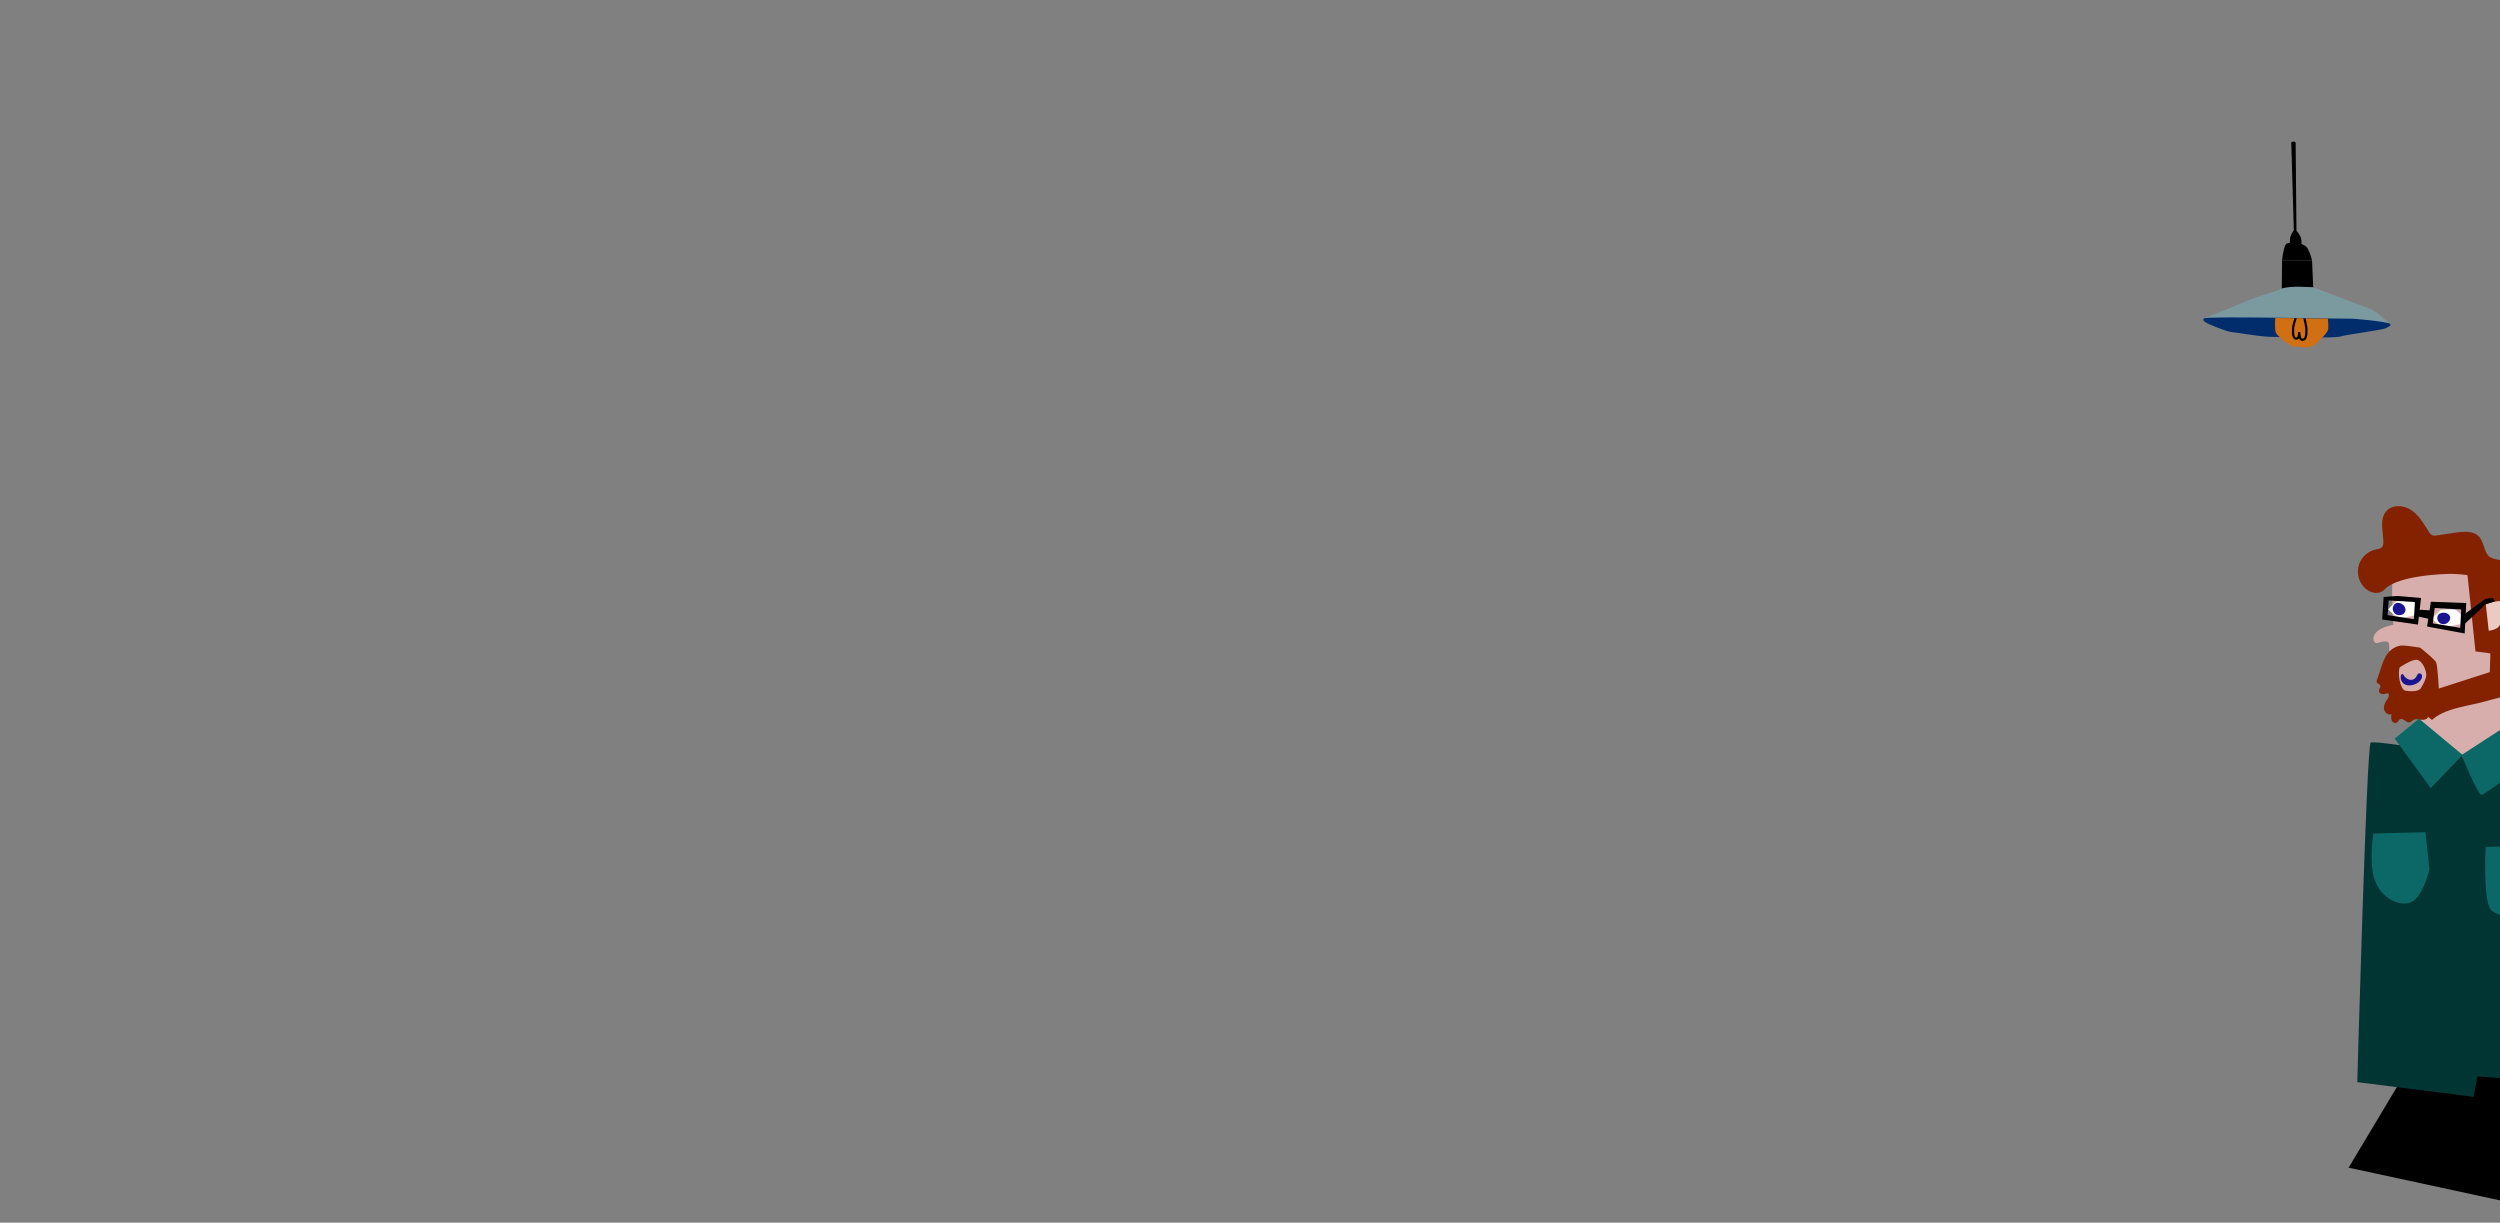 <svg id="Calque_1" data-name="Calque 1" xmlns="http://www.w3.org/2000/svg" xmlns:xlink="http://www.w3.org/1999/xlink" viewBox="0 0 1920 939"><rect x="0" y="0" width="1920" height="939" fill="#808080" stroke="none"/><defs><style>.cls-1{fill:#d16f13;}.cls-2{fill:#7a9aa0;}.cls-3{fill:#012d6d;}.cls-4{clip-path:url(#clip-path);}.cls-5{fill:none;stroke:#000;stroke-miterlimit:10;stroke-width:1.71px;}.cls-6{fill:#013534;}.cls-7{fill:#0b6866;}.cls-8{fill:#d8aead;}.cls-9{fill:#842200;}.cls-10{fill:#1a1692;}.cls-11{fill:#eacac3;}.cls-12{fill:#fff;}</style><clipPath id="clip-path"><path class="cls-1" d="M1747.48,244.21c-.22.84-.64,8.82.37,11.22s7.14,7.31,10.49,9.35,15.53,2.64,18.1,1,10.94-9.83,11.5-12.47-.14-8.61-.14-8.61Z"/></clipPath></defs><g id="_2-lampe2" data-name="2-lampe2"><path d="M1759.7,109.64l2,68.59,2,1.28-.65-69.89c0-.64-1.2-1.08-2.3-.84h0C1760.11,108.92,1759.69,109.26,1759.7,109.64Z"/><path d="M1758.9,188.14l8.49.72s.67-4.32-.67-7.2-4-5.75-5-4.67a13.67,13.67,0,0,0-2.79,5.39A15,15,0,0,0,1758.9,188.14Z"/><path d="M1752.65,199.89l23,.24a41.61,41.61,0,0,0-3.12-8.87c-2.46-5.28-14.3-5.76-16.53-4.08S1752.65,199.89,1752.65,199.89Z"/><polygon points="1752.42 221.72 1776.55 220.76 1775.65 200.13 1752.65 199.9 1752.42 221.72"/><path class="cls-2" d="M1692.79,244.51s25.91-10.31,32.83-13.43,20.77-6.72,26.8-9.36,24.13-1,24.13-1,38.19,14.4,43.33,16.32,15.41,11.51,15.41,11.51Z"/><path class="cls-3" d="M1693.68,247.39c1.79,1.44,16.75,7.44,20.33,7.68s20.77,3.35,29,3.59,50.48,1.2,54.5-.24,32.84-5,35.07-6.47,4.47-1.92,2.68-3.36-27-4.08-31-3.84-108.73-2.14-111.45-.24C1691,245.75,1693.68,247.39,1693.68,247.39Z"/><path class="cls-1" d="M1747.48,244.21c-.22.84-.64,8.82.37,11.22s7.14,7.31,10.49,9.35,15.53,2.64,18.1,1,10.94-9.83,11.5-12.47-.14-8.61-.14-8.61Z"/><g class="cls-4"><path class="cls-5" d="M1763.12,244.24s-2,5.34-2.07,8.88c-.08,3.36.11,5.12,1.12,6.26a1.8,1.8,0,0,0,3.1-.6,17.09,17.09,0,0,0,.56-3.83s-.17,5,1.62,5.72a2.19,2.19,0,0,0,2.87-.87c1.12-1.65.87-4.19,1-6.44s-1.56-8.91-1.56-9.27"/></g></g><path d="M2003.88,625.78c6.16,0,26.17-15.39,47.73-4.61s49.27,46.19,46.19,69.28-23.1,154-23.1,154l-3.07,13.86L2047,887.54l-92.1,41.89-151.17-32.66,59-98.54Z"/><path class="cls-6" d="M1945.88,830.05s66.72,12.32,69.8,7.19,20.53-151.92,22.58-162.18-8.21-46.2-44.13-80.07-52.35-33.87-52.35-33.87l-59.54,25.66L1894.56,826Z"/><path class="cls-6" d="M1890.41,579.86s-66.68-11.56-69.76-9.5-10.26,260.72-10.26,260.72l89.3,11.29,32.85-173.47Z"/><path class="cls-7" d="M1862.74,639.13l-40,1s-4.11,24.63,2,38,19.5,18.48,27.71,14.38,13.35-24.64,13.35-24.64Z"/><path class="cls-7" d="M1908.93,650.42l43.11-1s3.08,27.72-5.13,41.06-27.72,15.4-33.87,8.21S1908.93,650.42,1908.93,650.42Z"/><path class="cls-8" d="M1929.47,564.38c1.19-.18,2.38-.36,3.55-.57a5.94,5.94,0,0,1-2.89-4.14c-.36-1.7,6.85-1.15,8.55-1.49,7.93-1.58-6.2-13.5-7.16-19.45-.55-3.39.67-6.82,1.37-10.18.65-3.12-.46-6.6-1-9.76a14.54,14.54,0,0,1-.26-4.36,24.09,24.09,0,0,1,.88-3.2,38.33,38.33,0,0,0,1.18-7.7q1.76-21.48,3-43a10.08,10.08,0,0,0-.16-3.2,9.5,9.5,0,0,0-1.62-3c-6.59-9.08-16-17.4-26.68-21.13-7-2.45-14.19-4.64-21.43-6.41-5.89-1.45-13.08-3.58-19.19-2.32-9.51,2-29.1,7.67-30.09,19.62s.63,35.8.63,35.8-8.93,1.35-13,5.59-2.23,9,.74,8.35,8.9-3.14,9,1.62c.18,9.4,0,17.88,1,27.4.26,2.55.67,5.4,2.69,7a16.25,16.25,0,0,1,1.7,1.26c1,1,1.11,2.57,1.29,4,1.87,15.07,8.31,13.51,20.61,13.29l-11.7,15.47c10.3-1.38,56.46,27,66.76,25.64C1922.25,588.8,1924.42,565.11,1929.47,564.38Z"/><path class="cls-9" d="M1904.79,443.73c5.5,1.31,28,9.16,24.67-5.14-1.12-4.8-6.08-7.73-10.89-8.77a19.48,19.48,0,0,1-5.63-1.59c-5.36-3-4.79-11.2-8.84-15.83-4.21-4.81-11.69-4.28-18-3.36l-14.61,2.14a6.7,6.7,0,0,1-3.15,0c-1.44-.48-2.38-1.85-3.2-3.13-3.75-5.9-7.36-12.21-13.13-16.16s-14.5-4.63-19.19.56c-5.45,6-2.6,15.39-2.42,23.51a6,6,0,0,1-1.11,4.28c-1.13,1.23-3,1.41-4.59,1.75a17.4,17.4,0,0,0-8.21,29.82c3.52,3.24,9.12,4.85,13.15,2.27,1.46-.94,2.58-2.32,4-3.34,10.69-7.76,35.12-9.67,47.65-10A92.56,92.56,0,0,1,1904.79,443.73Z"/><path class="cls-9" d="M1833,502.94c-3.5,5.26-4.89,12.42-7.32,18.69a3.07,3.07,0,0,0-.21,2.5c.53,1,2,1.2,2.5,2.22.67,1.37-1,2.83-.94,4.36,0,2.13,3,2.78,5.06,2.06a2.88,2.88,0,0,1,1.64-.29c1.59.4.91,2.8,0,4.14-1.63,2.28-3.16,4.92-2.84,7.71s3.36,5.33,5.89,4.11a8.58,8.58,0,0,0,0,4.74c.59,1.5,2.43,2.61,3.83,1.83,1.1-.61,1.52-2.08,2.66-2.63,2.47-1.18,4.87,3.07,7.51,2.32,1-.26,1.6-1.12,2.43-1.64,1.8-1.12,4.1-.55,6.19-.3s4.74-.24,5.38-2.25l3,2.41c9.82-8.82,26.07-10.32,38.75-13.7l27.45-7.31,5.27-74.09s-5.61-13.62-9.84-16.53-16.22-6.28-16.22-6.28c1.27,4.75-1,81.17-1,81.17L1873,528.8s-.91-17.88-2.14-20.25-12.13-11.12-12.13-11.12-12.57-2.17-15.55-1.52A15.75,15.75,0,0,0,1833,502.94Zm14.4,27.51c-3.59-.54-6.17-11.83-4.49-17.83,0,0,10.61-7.34,14.22-5.62s5.49,6.47,6.15,10-2.24,8.39-4,11.41S1851,531,1847.4,530.45Z"/><path class="cls-10" d="M1857.39,524a7.76,7.76,0,0,0,2.13-2.43,3.93,3.93,0,0,0,.46-3.12,2,2,0,0,0-2.59-1.2,3.2,3.2,0,0,0-1.13,1.47,7.76,7.76,0,0,1-1.73,2.42,4.81,4.81,0,0,1-3.82.89,7.06,7.06,0,0,1-4.53-3.3c-.34-.52-.8-1.13-1.4-1s-.73.61-.86,1.07a6.08,6.08,0,0,0,2.44,6.47C1849.44,527.29,1854.33,526.36,1857.39,524Z"/><path class="cls-9" d="M1894.94,440.89l6.22,59.4,9,1.13s7.36,1.7,7.36,0,2.82-45.26,3.39-48.09-7.8-18.32-7.8-18.32Z"/><path class="cls-11" d="M1909.08,464.08l2.26,20.37s5.66-.57,7.92-3.4,5.09-13,4-17.53S1909.08,464.08,1909.08,464.08Z"/><path class="cls-12" d="M1840.83,461.38a59.89,59.89,0,0,1,10.73-.15c2.33.31,7.61,7.38,7.61,7.38l1.25,2.61s-13.22,3.38-16.79,3.23-9-5.84-9.33-6.3S1840.83,461.38,1840.83,461.38Z"/><path class="cls-10" d="M1841.44,463a3.74,3.74,0,0,0-2.34,1,5,5,0,0,0-.32,6.73c2.17,2.52,7,2.33,8.35-1S1844.74,462.77,1841.44,463Z"/><path class="cls-12" d="M1874.51,468.36a59.8,59.8,0,0,1,10.72-.15c2.33.31,7.62,7.37,7.62,7.37l1.24,2.62s-13.21,3.38-16.78,3.22-9-5.84-9.33-6.3S1874.51,468.36,1874.51,468.36Z"/><path class="cls-10" d="M1871.92,473.87a4.76,4.76,0,0,0,6.43,5.2,6.06,6.06,0,0,0,2.16-1.52,4.16,4.16,0,0,0,1-1.64C1883.33,469.85,1872.8,468.65,1871.92,473.87Z"/><path d="M1841.33,457.7l-10.7.75-1.1,17.33,27.46,3.9,2.38-20.42Zm-7.65,14.73.83-11.29,20.16,1.22-.84,13.18Z"/><path d="M1894.08,463.14l-27.18-1L1864,481.17l28.86,5.34Zm-4.62,19.07-21.08-3.48,1.48-11.79,20.35,1.14Z"/><path d="M1857.22,468.23c.57,0,9.81.57,9.81.57s-.38,7.54-.38,7-10.75-2.26-10.37-2.83A29,29,0,0,0,1857.22,468.23Z"/><path d="M1892.3,472c.75-.56,16-11.88,16.78-12.07a28.06,28.06,0,0,1,5.47-.56c.56.19,1.51,2.45,1.51,2.45l-7,2.26-16.59,15.46Z"/><path class="cls-7" d="M1939.44,548l-49,31.86s12.36,30.53,15.44,30.53,56.46-41.06,56.46-41.06Z"/><polygon class="cls-7" points="1857.79 551.96 1839.13 567.28 1866.84 605.25 1891.26 579.77 1857.79 551.96"/></svg>